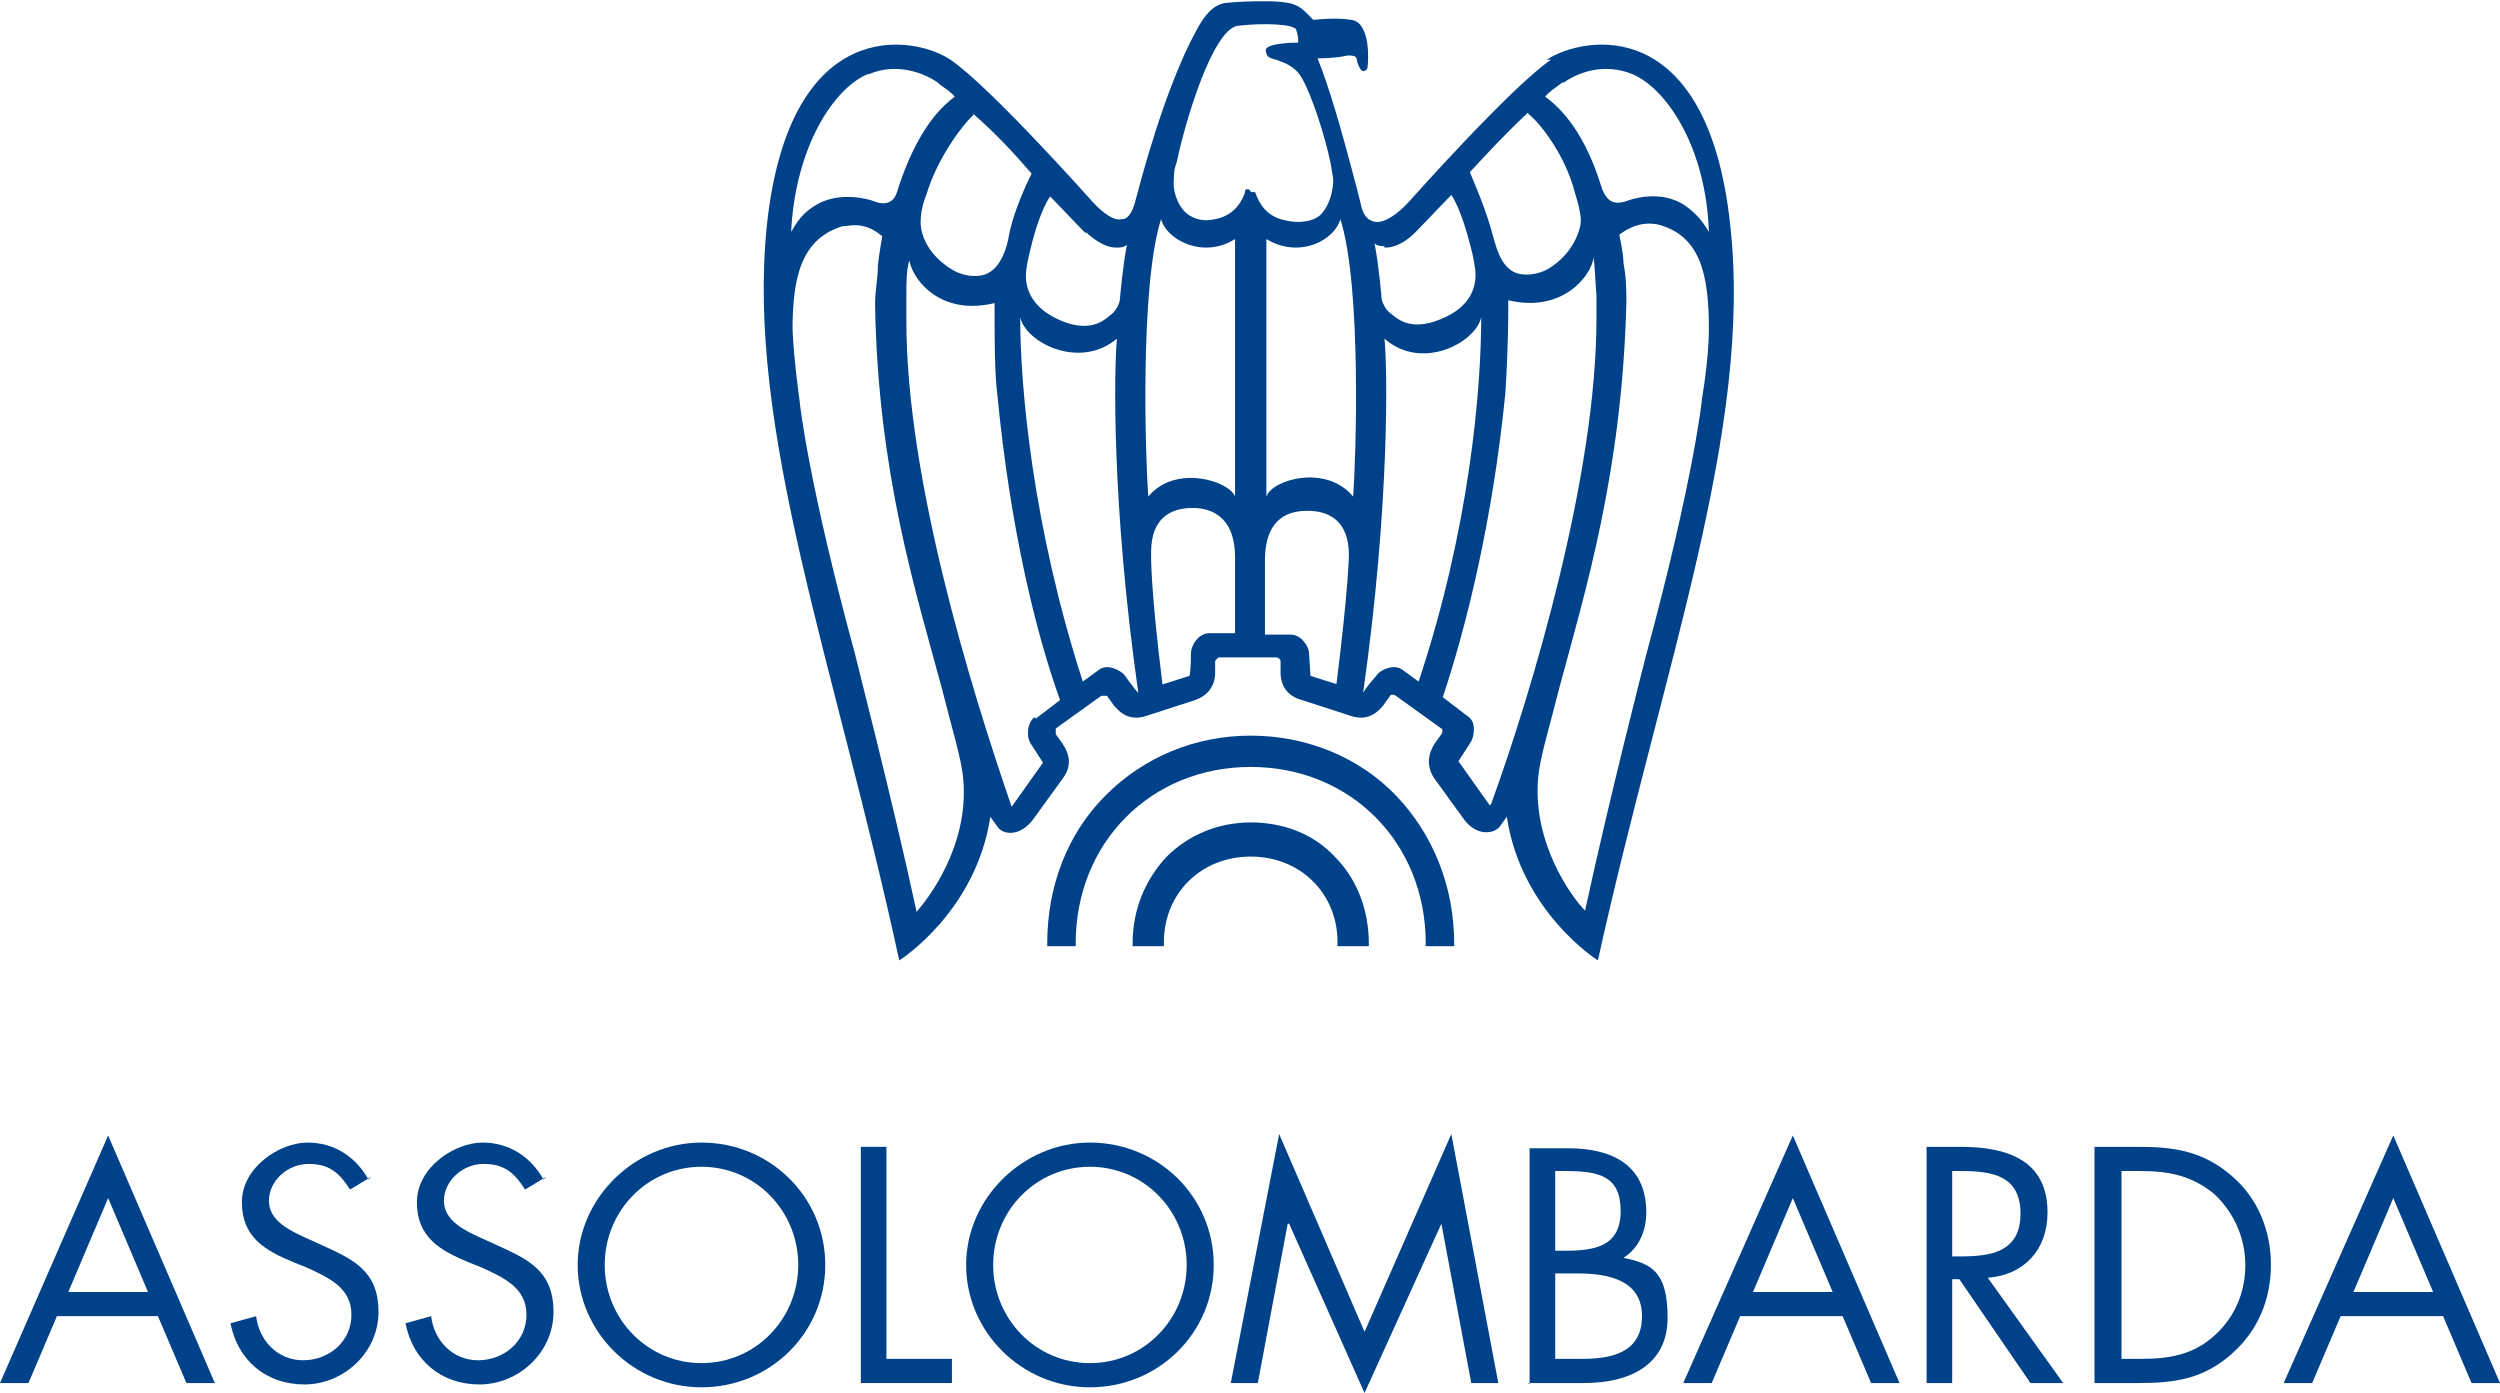 <?xml version="1.0" encoding="UTF-8"?>
<svg xmlns="http://www.w3.org/2000/svg" version="1.1" viewBox="0 0 175.7 97.9">
  <defs>
    <style>
      .cls-1, .cls-2 {
        fill: #004289;
      }

      .cls-2 {
        fill-rule: evenodd;
      }
    </style>
  </defs>
  <!-- Generator: Adobe Illustrator 28.7.0, SVG Export Plug-In . SVG Version: 1.2.0 Build 136)  -->
  <g>
    <g id="Livello_1">
      <g>
        <path class="cls-1" d="M109,4.2c-2.8,1.9-10,10-10,10-1.4,1.5-2.2,1.4-2.2,1.4-.9,0-1.1-1-1.1-1-.1-.4-.2-.8-.3-1.2h0c-1.2-4.6-2-7.3-2.8-9.3,0,0,1.3,0,2.1-.2.7,0,.6.1.7.5,0,0,.2.6.4.6s.3-.2.3-.2c.1-.6.2-3.2-1.1-3.4-1.2-.2-2.7,0-2.7,0-.5-.5-.8-.9-1.4-1.1-.8-.3-2.9-.2-2.9-.2,0,0-.8,0-1.8.1-.9.1-1.5.8-2.1,1.9-2.3,4.2-4,10.9-4.3,12,0,0-.3,1.4-1,1.3,0,0-.6.3-2-1.2,0,0-7.2-8.1-10-10-2.5-1.7-11.3-3.3-12.9,11.6-1.5,14.4,4.8,30.9,9.3,51.7,0,0,5.4-3.4,6.4-10.1l.5.7c.4.6,1.6.7,2.5-.5l2.1-2.9c.9-1.2.1-2.2,0-2.4l-.5-.7c0-.1,0-.3,0-.4l3.2-2.3c.1,0,.3,0,.4,0l.5.7c.2.2.9,1.2,2.3.7l3.4-1.1c1.4-.5,1.4-1.7,1.4-1.9v-.8c0-.1.2-.3.3-.3h4c.1,0,.3.1.3.3v.8c0,.2,0,1.5,1.5,1.9l3.4,1.1c1.4.5,2.1-.5,2.3-.7l.5-.7c0-.1.3-.1.4,0l3.2,2.3c.1,0,.1.3,0,.4l-.5.7c-.1.2-.8,1.2,0,2.4l2.1,2.9c.9,1.2,2.1,1,2.5.5l.5-.7c1,6.7,6.4,10.1,6.4,10.1,4.6-20.8,10.9-37.3,9.3-51.7-1.6-14.9-10.3-13.3-12.9-11.6h0ZM76.3,16.3c1.2,1.1,1.9,1.1,2.2,1.1.2,0,.5,0,.7-.2-.3,1.5-.5,3.9-.5,3.9,0,.1-.2.7-.6,1-.4.3-1.2,1.2-3.1.6-2.3-.8-2.9-2.2-2.9-3.3,0-.6.2-1.4.3-1.8.3-1.3.8-2.9,1.4-3.8.2.2,2.5,2.6,2.5,2.6h0ZM68.4,8c1.7,1.5,2.8,2.7,4.1,4.2-.3.6-1.3,2.7-1.6,4.4-.1.6-.5,2.3-1.7,2.7-.6.2-1.5.1-2.2-.3-1.7-1-2.3-2.4-2.3-3.4s.4-1.9.4-1.9c.8-2.7,2.7-5.1,3.3-5.6h0ZM61.1,5.2c1.9-.8,3.8-.1,4.8.6.3.3.9.6,1.2,1-1.1.8-2.7,2.5-4,6.5-.1.4-.4,1.4-1.8.8,0,0-2.3-.8-4.1.4-.8.5-1.2,1.1-1.6,1.8.3-6,3-10.1,5.4-11.1h0ZM64.4,64c-1.7-7.9-4.3-17.9-4.3-18-3.3-12.1-3.9-17.7-3.9-17.8,0,0-.4-2.8-.5-5,0-3.7.6-6.4,3.5-7.3.5,0,1.5-.4,2.8.7,0,0-.2,1.2-.3,2,0,1-.2,1.8-.2,2.8.2,11.9,2.9,20.3,4.7,27,.7,2.8,1.4,5,1.5,6.4.4,4.7-2.5,8.4-3.3,9.3h0ZM72.7,50.4c-.6.5-.5,1.5-.3,1.8l.9,1.4-2.2,3.1c-2.9-8.4-7.4-23.1-7.4-34.1,0-.5,0-1.1,0-1.6,0-1.3,0-1.9.2-2.7.3,1.5,2.3,3.9,6,3,0,.3,0,.6,0,1.1,0,1.3,0,3.9.2,5.4.9,9.3,2.7,16.7,4.4,21.4l-1.7,1.3h0ZM79,47.4c-.3-.3-1.2-.8-1.8-.3l-1.1.8c-3.5-10.8-4.4-20.6-4.4-25.6.4,1.8,4.2,3.7,6.8,1.5-.2,2-.4,11.5,1.5,24.9-.3-.3-1-1.3-1-1.3h0ZM80.7,34.9c-.2-2.7-.6-14.8.9-19.5.4,1.5,3,2.8,5.2,1.4v18.1c-.4-1.1-4.2-2.3-6.1,0h0ZM86.8,44.5h-1.8c-.8,0-1.3.9-1.3,1.4,0,0,0,1.2-.1,1.6l-1.9.6c-.9-7.2-.8-9.3-.8-9.3,0-2.4,1.4-3.1,2.9-3.1,1.1,0,3,.4,3,3.5v5.2h0ZM87.9,13.5c0-.1-.1-.2-.2-.2s-.2,0-.2.2c0,0-.4,1.6-2.1,1.9-.8.2-1.5,0-2-.4-.7-.6-1-1.7-.9-2.4,0-.3,0-.7.2-1.2.6-2.9,2.6-9.6,4.4-9.6h0c1.8-.2,3.9-.1,4,.3.1.3.2.8.1.9,0,0,0,0,0,0-.2,0-1.8,0-2.2.4,0,0-.1.2,0,.3,0,.3.3.4.7.5.5.2,1.3.4,1.8,1.3.7,1.2,1.6,4,2,5.9,0,0,.1.5.2,1.2,0,.7-.2,1.8-.9,2.5-.5.5-1.6.6-2.4.4-1.8-.3-2.1-1.9-2.2-2h0ZM94,48.1l-1.9-.6s-.1-1.6-.1-1.6c0-.4-.5-1.3-1.3-1.3h-1.8v-5.2c0-3.2,1.9-3.5,3-3.5,1.5,0,2.9.7,2.9,3.1,0,0,0,2.1-.9,9.3h0ZM95.1,34.9c-1.9-2.3-5.7-1.2-6.1,0v-18.1c2.3,1.4,4.8.1,5.2-1.4,1.5,4.7,1.1,16.8.9,19.5h0ZM109.9,5.8c1-.7,2.8-1.4,4.8-.6,2.4,1,5.2,5.1,5.4,11.1-.4-.7-.9-1.3-1.6-1.8-1.8-1.3-4.1-.4-4.1-.4-1.3.5-1.6-.4-1.8-.8-1.2-4-2.9-5.7-4-6.5.2-.3.8-.7,1.2-1h0ZM107.4,8c.7.5,2.6,2.8,3.3,5.6,0,0,.4,1.2.4,1.9s-.6,2.4-2.3,3.4c-.7.4-1.6.5-2.2.3-1.2-.4-1.5-2.1-1.7-2.7-.4-1.6-1.3-3.7-1.6-4.4,1.3-1.4,2.4-2.6,4.1-4.2h0ZM97.3,17.4c.3,0,1.1,0,2.2-1.1,0,0,2.3-2.4,2.5-2.6.6.9,1.1,2.6,1.4,3.8.1.4.3,1.3.3,1.8,0,1.1-.5,2.5-2.9,3.3-1.9.6-2.7-.3-3.1-.6-.4-.3-.6-.9-.6-1s-.2-2.4-.5-3.9c.2.2.5.2.7.2h0ZM98.6,47.1c-.6-.5-1.6,0-1.8.3,0,0-.8.9-1,1.3,1.9-13.4,1.7-23,1.5-24.9,2.6,2.3,6.4.3,6.8-1.5,0,5-.8,14.8-4.4,25.6l-1.1-.8h0ZM104.7,56.6l-2.2-3.1.9-1.4c.2-.4.4-1.4-.3-1.8l-1.7-1.3c1.6-4.8,3.5-12.3,4.4-21.4.1-1.5.2-4.1.2-5.4s0-.7,0-1.1c3.7.9,5.8-1.6,6-3,.1.8.1,1.4.2,2.7,0,.5,0,1.1,0,1.6,0,11-4.5,26.1-7.4,34.1h0ZM119.6,28.2s-.6,5.6-3.9,17.8c0,0-2.6,10.1-4.3,18-.9-.9-3.7-4.7-3.3-9.3.1-1.4.8-3.6,1.5-6.4,1.8-6.7,4.4-15.1,4.7-27,0-1,0-1.7-.2-2.8,0-.7-.3-2-.3-2,1.3-1,2.4-.8,2.8-.7,2.9.8,3.5,3.5,3.5,7.3,0,2.2-.5,5-.5,5h0Z"/>
        <path class="cls-1" d="M87.9,51.7c-3.9,0-7.5,1.5-10.2,4.2-2.7,2.7-4.1,6.4-4.1,10.4s0,.1,0,.2h2c0,0,0-.1,0-.2,0-7.1,5.3-12.4,12.3-12.4s12.3,5.3,12.3,12.4,0,.1,0,.2h2c0,0,0-.1,0-.2,0-4-1.5-7.7-4.1-10.4-2.6-2.7-6.3-4.2-10.2-4.2h0Z"/>
        <path class="cls-1" d="M87.9,57.8c-2.3,0-4.4.9-5.9,2.4-1.5,1.6-2.4,3.7-2.4,6.1s0,.1,0,.2h2.2c0-.1,0-.2,0-.3,0-3.4,2.6-6,6.1-6s6.1,2.6,6.1,6,0,.2,0,.3h2.2c0,0,0-.1,0-.2,0-2.3-.8-4.5-2.4-6.1-1.5-1.6-3.6-2.4-5.9-2.4h0Z"/>
        <path class="cls-2" d="M11.1,92.5l2,4.7h2l-7.5-17.4L0,97.2h2l2-4.7h7.1ZM10.4,90.8h-5.6l2.8-6.6,2.8,6.6h0Z"/>
        <path class="cls-1" d="M25.9,82.9c-.9-1.6-2.4-2.6-4.3-2.6s-4.6,1.7-4.6,4.2,1.7,3.4,3.6,4.2l1,.4c1.5.7,3.1,1.4,3.1,3.3s-1.6,3.2-3.4,3.2-3.1-1.4-3.3-3.1l-1.8.5c.5,2.6,2.5,4.3,5.2,4.3s5.2-2.2,5.2-5.1-1.8-3.7-4-4.7l-1.1-.5c-1.1-.5-2.6-1.2-2.6-2.6s1.3-2.6,2.8-2.6,2.2.7,2.9,1.8l1.5-.9h0Z"/>
        <path class="cls-1" d="M38.2,82.9c-.9-1.6-2.4-2.6-4.3-2.6s-4.6,1.7-4.6,4.2,1.7,3.4,3.6,4.2l1,.4c1.5.7,3.1,1.4,3.1,3.3s-1.6,3.2-3.4,3.2-3.1-1.4-3.3-3.1l-1.8.5c.5,2.6,2.5,4.3,5.2,4.3s5.2-2.2,5.2-5.1-1.8-3.7-4-4.7l-1.1-.5c-1.1-.5-2.6-1.2-2.6-2.6s1.3-2.6,2.8-2.6,2.2.7,2.9,1.8l1.5-.9h0Z"/>
        <path class="cls-2" d="M49.3,80.3c-4.7,0-8.7,3.9-8.7,8.6s3.9,8.6,8.7,8.6,8.7-3.8,8.7-8.6-3.9-8.6-8.7-8.6h0ZM49.3,82c3.8,0,6.8,3.1,6.8,6.9s-3,6.9-6.8,6.9-6.8-3.1-6.8-6.9,3-6.9,6.8-6.9h0Z"/>
        <polygon class="cls-1" points="62.3 80.6 60.5 80.6 60.5 97.2 66.9 97.2 66.9 95.5 62.3 95.5 62.3 80.6 62.3 80.6 62.3 80.6"/>
        <path class="cls-2" d="M76.6,80.3c-4.7,0-8.7,3.9-8.7,8.6s3.9,8.6,8.7,8.6,8.7-3.8,8.7-8.6-3.9-8.6-8.7-8.6h0ZM76.6,82c3.8,0,6.8,3.1,6.8,6.9s-3,6.9-6.8,6.9-6.8-3.1-6.8-6.9,3-6.9,6.8-6.9h0Z"/>
        <polygon class="cls-1" points="86.5 97.2 88.4 97.2 90.5 86 90.6 86 95.9 97.9 101.3 86 101.3 86 103.4 97.2 105.3 97.2 102 79.7 95.9 93.6 89.9 79.7 86.5 97.2 86.5 97.2 86.5 97.2"/>
        <path class="cls-2" d="M109.3,89.5h1.6c2,0,4.5.4,4.5,3s-2.2,3-4.2,3h-1.9v-6h0ZM107.4,97.2h3.9c3.3,0,5.9-1.3,5.9-4.6s-1.2-3.8-3.1-4.2c1.1-.7,1.6-1.9,1.6-3.2,0-3.4-2.5-4.5-5.5-4.5h-2.7v16.6h0ZM109.3,82.3h.7c2.3,0,3.9.3,3.9,2.8s-1.8,2.8-3.9,2.8h-.7v-5.6h0Z"/>
        <path class="cls-2" d="M129.5,92.5l2,4.7h2l-7.5-17.4-7.7,17.4h2l2-4.7h7.1ZM128.8,90.8h-5.6l2.8-6.6,2.8,6.6h0Z"/>
        <path class="cls-2" d="M137.2,82.3h.6c2.2,0,4.2.3,4.2,3s-2.1,3-4.2,3h-.6v-6h0ZM137.2,89.9h.5l5,7.3h2.3l-5.3-7.4c2.6-.2,4.2-2,4.2-4.6,0-3.7-2.9-4.6-6.1-4.6h-2.4v16.6h1.8v-7.3h0Z"/>
        <path class="cls-2" d="M147.2,97.2h3.1c2.6,0,4.6-.3,6.6-2.1,1.8-1.6,2.7-3.8,2.7-6.2s-.9-4.7-2.8-6.3c-2-1.7-4-2-6.5-2h-3.1v16.6h0ZM149.1,95.5v-13.2h1.3c2,0,3.6.3,5.2,1.6,1.4,1.3,2.2,3.1,2.2,5s-.7,3.6-2.1,4.9c-1.5,1.4-3.2,1.7-5.2,1.7h-1.3Z"/>
        <path class="cls-2" d="M171.7,92.5l2,4.7h2l-7.5-17.4-7.7,17.4h2l2-4.7h7.1ZM171,90.8h-5.6l2.8-6.6,2.8,6.6h0Z"/>
      </g>
    </g>
  </g>
</svg>
